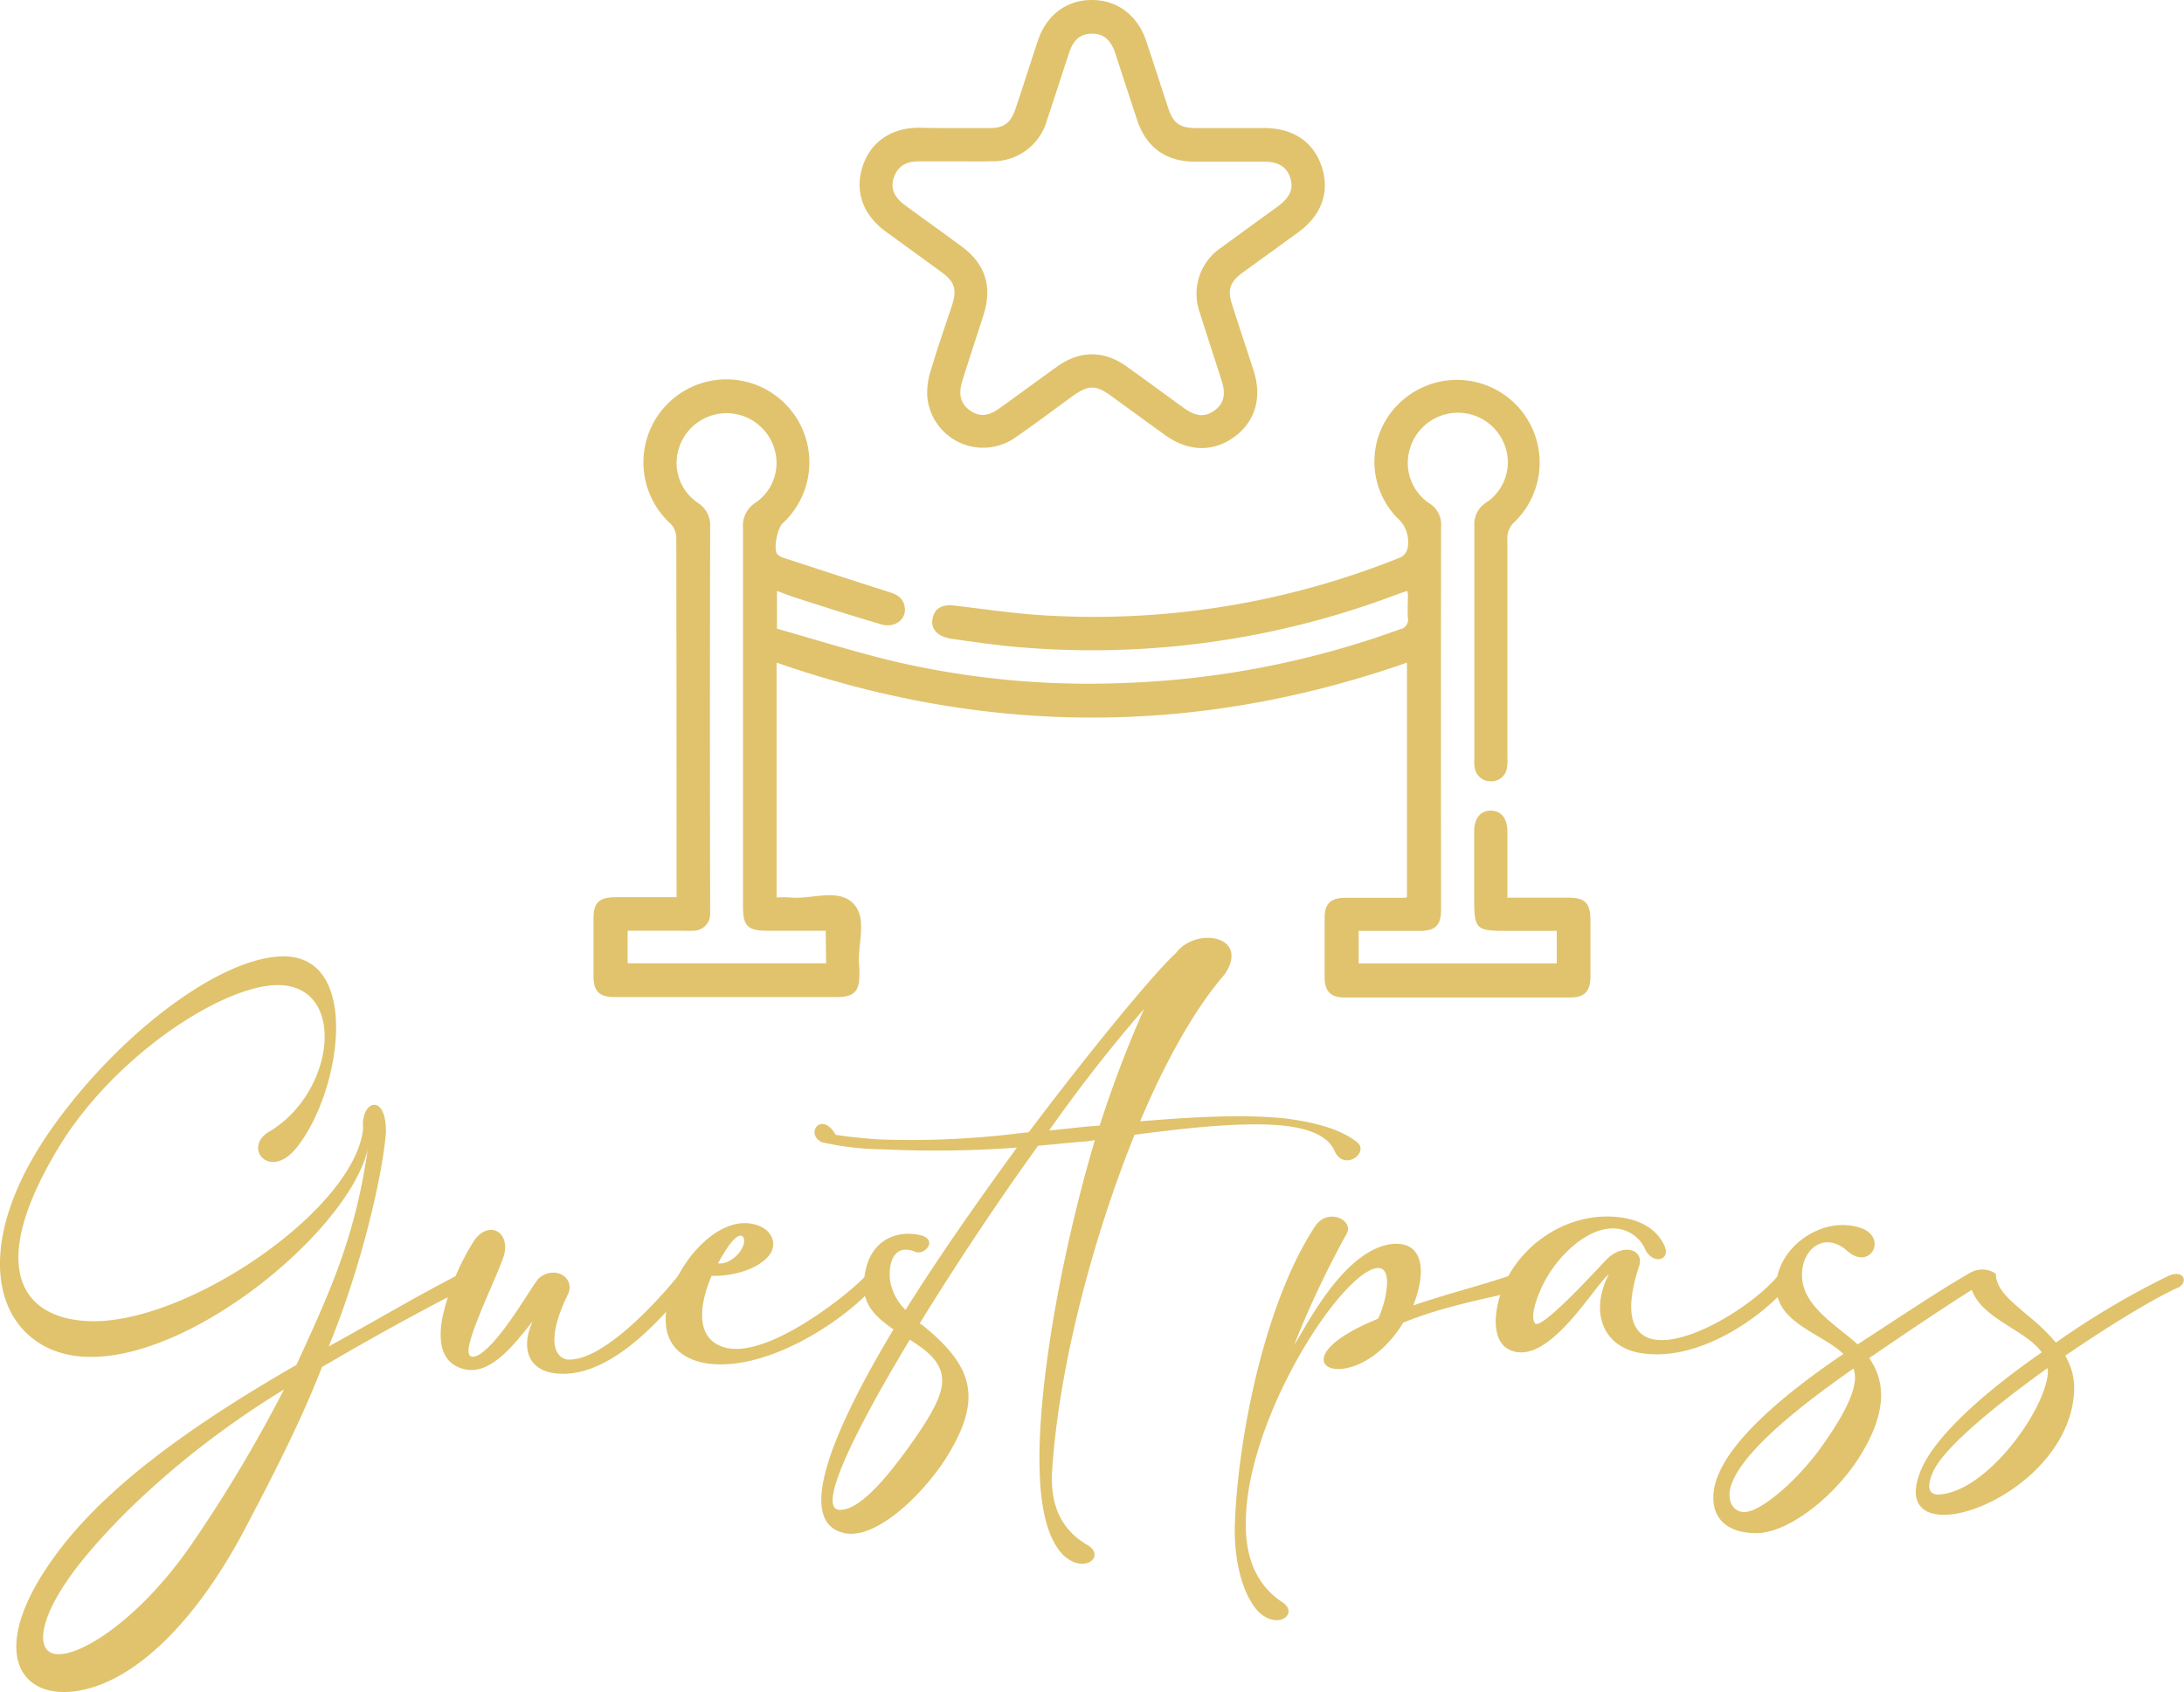 <svg xmlns="http://www.w3.org/2000/svg" viewBox="0 0 411.96 319.2"><defs><style>.cls-1{fill:#e0c36c;}</style></defs><g id="Capa_2" data-name="Capa 2"><g id="Capa_1-2" data-name="Capa 1"><path class="cls-1" d="M146.49,125v44.3a23.38,23.38,0,0,1,2.52,0c4,.43,9-1.8,11.9,1.1s.67,8,1.18,12.06a11.75,11.75,0,0,1,0,1.57c0,3-1.06,4.06-4.16,4.06q-21,0-41.92,0c-3,0-4.05-1.06-4.06-4q0-5.38,0-10.77c0-3,1-4.06,4.16-4.06,3.77,0,7.54,0,11.51,0v-2.09q0-32.82-.05-65.64a4,4,0,0,0-1-2.66,15.65,15.65,0,1,1,21.07-.16c-1,.88-1.76,4.73-1.08,5.74a2.87,2.87,0,0,0,1.47.85c6.5,2.13,13,4.27,19.52,6.33,1.46.46,2.69,1,3.06,2.66.56,2.39-1.68,4.27-4.38,3.49-5.38-1.57-10.72-3.28-16.06-5-1.17-.36-2.3-.83-3.61-1.31v7.13c7.38,2.08,14.83,4.44,22.42,6.24a161.68,161.68,0,0,0,43.15,4,169.4,169.4,0,0,0,52-10.15,1.79,1.79,0,0,0,1.44-2.09c-.1-1.43,0-2.88,0-4.31a5.5,5.5,0,0,0-.12-.8c-.64.21-1.24.38-1.83.6a162.13,162.13,0,0,1-71.31,10c-4.28-.34-8.54-1-12.81-1.58a5.41,5.41,0,0,1-.58-.12c-2.27-.49-3.4-1.88-3-3.77s1.85-2.64,4-2.39c5.51.63,11,1.47,16.53,1.82a154.49,154.49,0,0,0,67.82-10.94,2.66,2.66,0,0,0,1.26-1.78,6.05,6.05,0,0,0-2-5.66,15.25,15.25,0,0,1,.76-21.92,15.6,15.6,0,0,1,21.43,22.67,4.09,4.09,0,0,0-1.39,3.37q0,20.58,0,41.15a8.43,8.43,0,0,1-.09,1.95,2.93,2.93,0,0,1-3.06,2.49,3,3,0,0,1-3-2.52,7.35,7.35,0,0,1-.08-1.76c0-14.63,0-29.26,0-43.89a4.81,4.81,0,0,1,2.26-4.42,9.12,9.12,0,0,0,3.57-10.53,9.43,9.43,0,0,0-17.86,0A9.17,9.17,0,0,0,269.69,95a4.69,4.69,0,0,1,2.14,4.29q-.06,36,0,72.1c0,3.21-1,4.22-4.21,4.22H256.28v6.14h37.36v-6.14h-9.29c-6,0-6.28-.26-6.28-6.26,0-4.18,0-8.36,0-12.54,0-2.45,1.21-3.91,3.15-3.89s3.1,1.47,3.11,3.94c0,4.1,0,8.19,0,12.48,3.9,0,7.6,0,11.3,0,3.44,0,4.37.95,4.37,4.44s0,6.93,0,10.39c0,2.84-1.09,4-3.86,4q-21.25,0-42.51,0c-2.66,0-3.76-1.15-3.77-3.86,0-3.73,0-7.45,0-11.17,0-2.66,1.14-3.75,3.86-3.77,3.72,0,7.44,0,11.16,0a2.79,2.79,0,0,0,.51-.11V125Q206.08,145.74,146.49,125Zm9.26,50.58H144.81c-3.77,0-4.65-.86-4.66-4.55q0-35.73,0-71.48a5.12,5.12,0,0,1,2.39-4.74,9.07,9.07,0,0,0,3.39-10.58,9.42,9.42,0,0,0-17.84.22,9.08,9.08,0,0,0,3.5,10.38,5,5,0,0,1,2.36,4.56q-.07,35.94,0,71.88c0,.39,0,.78,0,1.17a3.13,3.13,0,0,1-3.12,3.13c-1,.06-2.08,0-3.13,0h-9.31v6.15h37.44Z"></path><path class="cls-1" d="M179.42,24.16c2.41,0,4.83,0,7.24,0,2.75,0,4-1,4.89-3.63C193,16.25,194.33,12,195.76,7.7,197.38,2.85,201.14,0,205.92,0s8.64,2.81,10.3,7.77c1.4,4.2,2.75,8.43,4.14,12.63.94,2.84,2.18,3.74,5.2,3.76,4.31,0,8.61,0,12.92,0,5.47,0,9.3,2.63,10.84,7.31s0,9.12-4.4,12.32c-3.47,2.56-7,5.06-10.46,7.59-2.5,1.83-3,3.27-2,6.25,1.31,4.09,2.67,8.17,4,12.27,1.65,5.11.3,9.68-3.68,12.55s-8.65,2.78-13.06-.41c-3.39-2.44-6.76-4.9-10.14-7.36-2.88-2.09-4.27-2.08-7.2,0-3.59,2.61-7.13,5.29-10.79,7.8a10.56,10.56,0,0,1-16.68-7.71,13.54,13.54,0,0,1,.7-5c1.22-4.12,2.64-8.18,4-12.28.92-2.87.45-4.34-1.95-6.11-3.52-2.58-7.07-5.13-10.6-7.71-4.26-3.11-5.85-7.51-4.39-12.15s5.3-7.36,10.55-7.43C175.24,24.14,177.33,24.17,179.42,24.16Zm.77,6.28c-2.28,0-4.57,0-6.85,0-2.6,0-4,1-4.72,3s0,3.69,2,5.21c3.58,2.62,7.19,5.2,10.76,7.84q6.71,4.93,4.14,12.92c-1.33,4.16-2.71,8.3-4,12.45-.81,2.53-.31,4.35,1.46,5.58s3.44,1.11,5.59-.44c3.6-2.59,7.18-5.22,10.78-7.81,4.33-3.12,8.89-3.15,13.24,0,3.62,2.58,7.18,5.22,10.78,7.82,2.24,1.61,4,1.71,5.75.4s2.14-3,1.31-5.62c-1.37-4.28-2.78-8.55-4.12-12.84a10.46,10.46,0,0,1,4.06-12.25c3.52-2.59,7.07-5.15,10.6-7.72,2.36-1.73,3.08-3.36,2.41-5.43s-2.17-3.05-5.07-3.06c-4.37,0-8.74,0-13.12,0-5.34-.06-9-2.75-10.69-7.83-1.4-4.2-2.75-8.42-4.14-12.63-.85-2.56-2.26-3.71-4.43-3.68s-3.46,1.16-4.27,3.62c-1.42,4.27-2.78,8.55-4.21,12.81A10.57,10.57,0,0,1,187,30.42C184.76,30.48,182.48,30.43,180.19,30.44Z"></path><path class="cls-1" d="M11.28,210.79c11.86-15.95,29.48-29.55,41.28-30.35,15.94-1.07,11.86,25.73,3.28,36.18-5,6.1-10.05-.13-5.16-3.08,12.86-7.51,15-28.75.67-27.67-10.85.87-30.76,14.27-40.74,31.35-13.06,22-6.5,31.49,6.1,32,18.22.8,50.18-20.91,51.79-36.32-.53-5.36,4.49-6.9,4.29.94C71.92,223.39,67.56,240.61,62,254c7.84-4.29,16.28-9.32,24.12-13.34,3.55-1.81,5.63.47.74,2.82-8.91,4.55-18,9.65-26.13,14.4-3.95,10.25-9.51,21-14.61,30.69-9,17-19.36,26.8-28.47,29.68-13.6,4.29-21.91-6.36-5.5-27.07,9.85-12.33,25.73-23.31,43.76-33.7,7-15.14,11.12-24.66,13.46-40.67-4.28,18.29-46,50.12-63.58,35.38C-2.59,245.23-2.79,229.48,11.28,210.79ZM9.47,311.69c3.76,2.15,16.29-5.22,26.8-20.56a269,269,0,0,0,17.29-29c-15.88,9.65-30,22.05-38.73,33.1C7.4,304.79,7.06,310.42,9.47,311.69Z"></path><path class="cls-1" d="M88.46,254c-.53,2.88,1.55,2.07,3,.73,3.89-3.21,9.11-12.53,10.18-13.6,3.09-2.54,6.91-.06,5.5,3-3.42,7-3.35,11.59-.2,12.33,6.43.53,16.55-10.32,21-15.82,1.8-2.54,4.89-1.27,2.14,1.68-5.7,7-15,17.35-24.59,16.82-6-.34-7.3-4.9-5-9.92-4,5.09-8.84,11.26-14.27,8.58-3.68-1.75-3.35-6.5-2.68-9.65a44.88,44.88,0,0,1,6-14.27c2.68-3.62,6.63-1.61,5.56,2.81C94.23,239.74,89.2,249.85,88.46,254Z"></path><path class="cls-1" d="M142,230.89c2.41.54,3.62,1.88,3.82,3.42.53,3.48-5.5,6.56-11.59,6.36-1.75,4-3.62,11.13,1.74,13.27,8.24,3.48,25.73-11.19,27.27-13.27,2-2.54,4.82-1.4,2,1.61-6.17,7.24-21.71,17.15-32.9,14.74-9.72-2.34-7.44-12.46-2.75-19.09C132.08,234.38,136.91,229.82,142,230.89Zm-6.57,7.44c2.68.33,5.56-3.15,4.83-4.83C139.79,232.5,138.31,233,135.43,238.33Z"></path><path class="cls-1" d="M195.8,216.15c-7.77,10.79-15.61,22.58-22.31,33.5l.6.4c9.72,7.91,11.32,14,4.16,25.33-4.76,7.24-13.41,15.21-19.1,13.8-9.11-2.14-2.35-18.83,9.38-38.39-3-2.14-5.76-4.42-5.56-8.51.2-7.64,5.36-10.38,10.45-9.31,3.68.74,1.07,4-.87,3.15-3.42-1.41-5,1.27-4.69,5.22a10,10,0,0,0,2.95,5.77c6.36-10.19,13.8-20.71,21-30.62a209.45,209.45,0,0,1-25.12.33,55.39,55.39,0,0,1-11.66-1.34c-3.28-1.61-.06-6,2.61-1.41,2.89.47,5.43.67,8.05.87a165.91,165.91,0,0,0,26.93-1.2l1.41-.14c12.53-16.61,24-30.41,27.74-33.76,3.75-5.1,14.13-3.35,9.24,3.95-5.63,6.5-11.12,16.28-15.95,27.74,9-.74,19-1.41,27.41-.54,5.63.74,10.38,2,13.53,4.49,2.35,1.94-2.48,5.63-4.28,1.61-1.28-2.88-4.9-4.22-9.72-4.76-7.7-.74-18.29.47-28,1.74-8,19.9-14.27,43.89-15.54,63.32-.47,7.17,2.21,11.52,6.77,14.14,3.28,2-.61,5.56-4.63,1.87-2.88-2.88-4.28-8.44-4.49-15.68-.53-15,3.76-39.79,10-61.23l.4-1.41a21.14,21.14,0,0,1-3,.33Zm-24.19,36.58c-10.85,18-17.82,32.43-13,32.1,3.82-.2,8.65-6.17,12.53-11.46,4-5.56,6.37-9.51,6.57-12.53C177.91,257.09,175,254.88,171.61,252.73Zm26.27-39.46,7-.74,2.55-.2a220.38,220.38,0,0,1,8.37-22A285.85,285.85,0,0,0,197.88,213.27Z"></path><path class="cls-1" d="M259.92,248.78c1.6-2.95,4-13.4-3.15-8.11C248.53,247,235.26,270,235,286.77c-.2,6.63,1.81,12.19,6.9,15.48,3.22,2.14-.93,5.49-4.69,1.61-2.68-3-4.49-9.05-4.28-16.29.53-15.94,5.49-41.54,15.07-56.14,2.35-3.76,7.51-1.28,6,1.34a180.64,180.64,0,0,0-9.91,21c2.21-3.35,9.31-18,18.49-19.1,5.29-.53,6.9,4.09,4,11.59,6.43-2.21,12.73-3.75,18-5.56,4.22-1.6,3.42,2.48,1.81,2.82-5.89,1.4-14.34,2.95-21.71,6C255.5,264.59,238.75,257.36,259.92,248.78Z"></path><path class="cls-1" d="M284.57,254.54c-2.14-1.07-2.68-4-2.34-6.76,1.27-11,12.39-19.7,23.58-18.1,3.42.47,6.57,2,8.11,5.23,1.41,3-2.41,3.75-3.69.54a6.63,6.63,0,0,0-5.36-3.69c-5.49-.53-11.92,5.76-14.4,11.86-.54,1.21-1.88,4.76-.94,6,1.07,1.61,12.33-10.85,13.67-12.19,3.22-3,6.9-1.61,6,1.34-3,9.11-1.2,13,2.55,13.87,6.43,1.4,18.82-6.23,23.65-12,1.81-2.54,4.89-1.27,2.14,1.68-6,7-17.22,14.14-27.07,13.06-8-.73-10.78-7.7-7-15C300.52,242.75,291.81,258.29,284.57,254.54Z"></path><path class="cls-1" d="M389.56,255.75a12,12,0,0,1,1.68,6.5c-.74,20.84-36.39,32.56-28.81,14.87,2.88-6.63,12.66-15.07,22.71-22-3.08-4.29-11.26-6.3-13.2-11.79-4.82,3-12,7.84-19.36,12.86,3.95,5.63,2.34,12.26-2.21,19.23-4.76,7.24-13.2,13.8-19.1,13.8-5,0-8.71-2.41-8-8,1.07-8,12.53-17.76,24.45-25.8-4.15-4-13-5.89-12.66-13.13.33-6.77,8-12.53,14.94-10.92,6.57,1.34,3,8.64-1.54,4.62s-9.05,0-8.51,5.36,6.77,8.91,10.45,12.26c8.24-5.36,16.35-10.78,21.51-13.66a4.55,4.55,0,0,1,4.56.33c0,3.22,3.48,5.63,6.16,8a36.88,36.88,0,0,1,5.16,5,154.42,154.42,0,0,1,21.1-12.53c3.22-1.47,3.89,1.28,1.95,2.15C406.51,244.83,398.14,249.85,389.56,255.75Zm-39.93,2.41c-11.06,7.71-21.37,16.15-23.18,22.31-.87,3,.87,5.83,4.29,4.36s8.64-6.17,12.52-11.46c4-5.56,6.1-9.51,6.57-12.53A5.88,5.88,0,0,0,349.63,258.16Zm36.58-.07c-10.18,7.31-19.9,15.28-21.71,19.84-1.27,3.14-.33,4.08,1.28,4,9-.54,20-15.88,20.5-22.92A3.17,3.17,0,0,0,386.21,258.09Z"></path></g></g></svg>